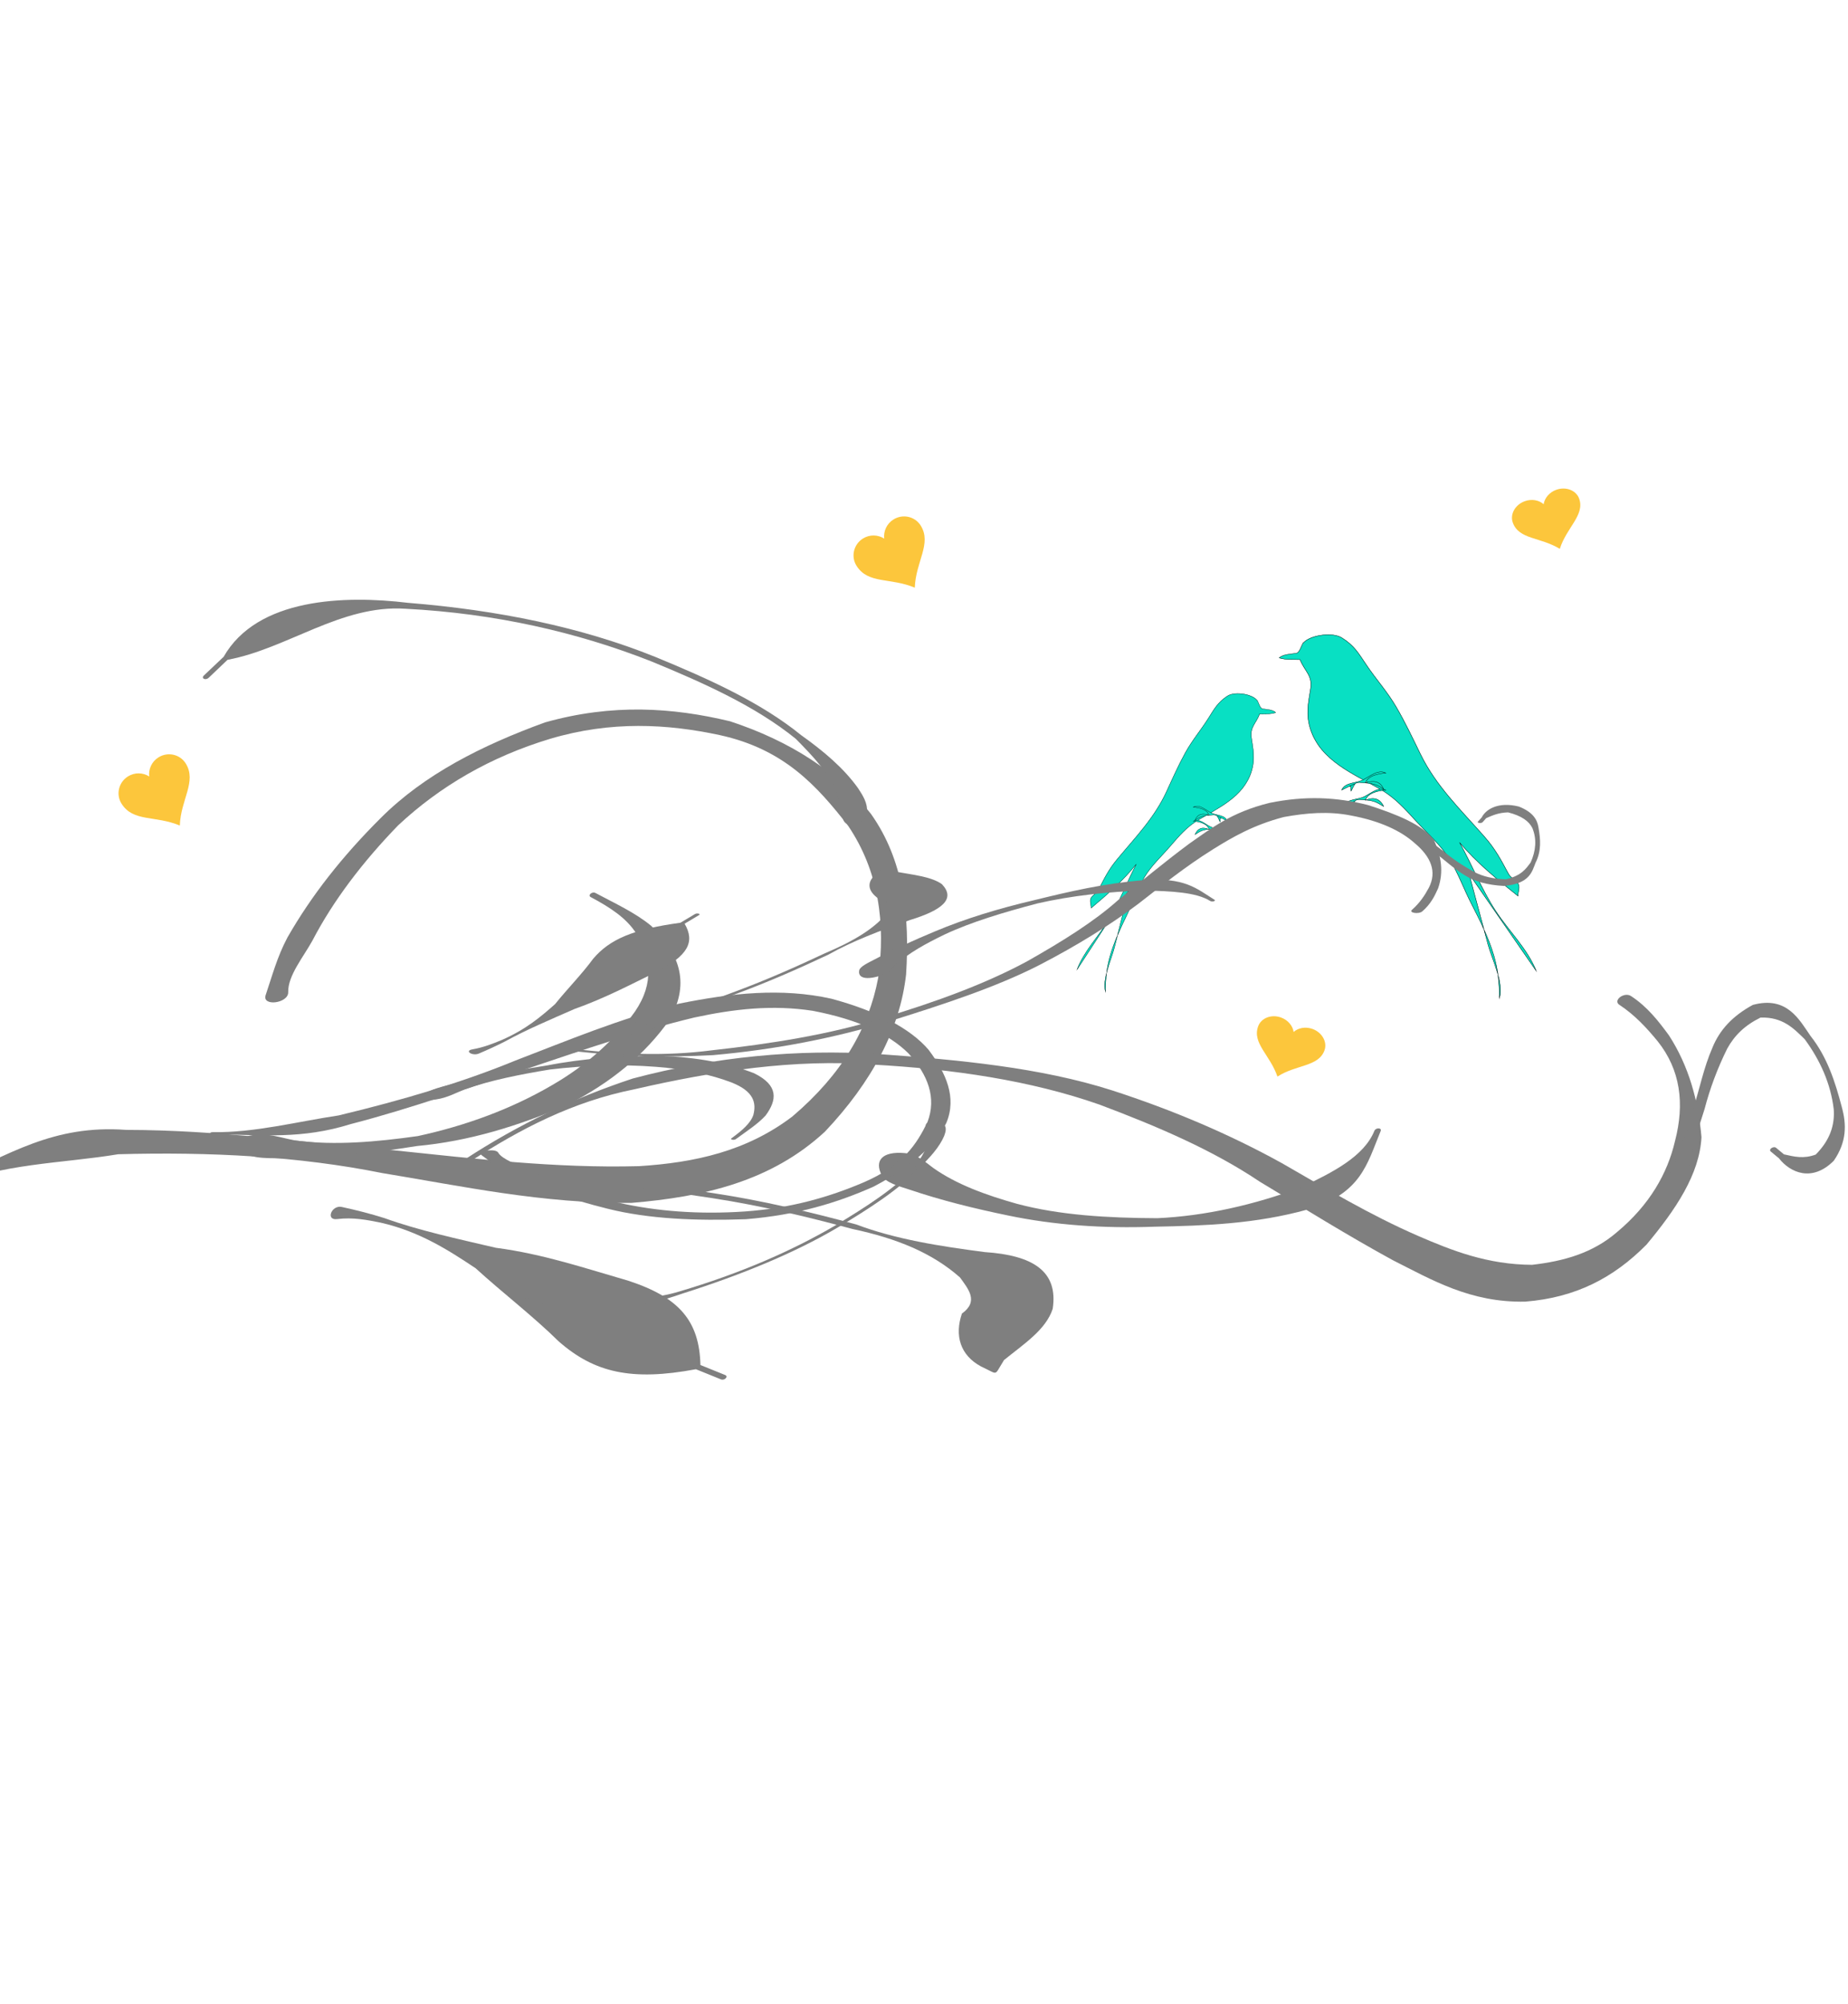 <?xml version="1.0"?><svg width="265.669" height="287.933" xmlns="http://www.w3.org/2000/svg" xmlns:xlink="http://www.w3.org/1999/xlink">
 <title>love birds on a branch goldenrod/turquoise</title>
 <g>
  <title>Layer 1</title>
  <defs>
   <filter id="svg_682">
    <feGaussianBlur id="svg_683" stdDeviation="0.028"/>
   </filter>
   <pattern patternTransform="translate(-84.138, 510.395)" id="svg_482" xlink:href="#svg_511"/>
   <pattern patternTransform="matrix(0.88, 0, 0, 0.88, -58.848, 577.678)" id="svg_676" xlink:href="#svg_511"/>
   <pattern patternTransform="matrix(0.88, 0, 0, 0.88, -58.848, 577.678)" id="svg_674" xlink:href="#svg_511"/>
   <pattern patternTransform="matrix(0.88, 0, 0, 0.88, -58.848, 577.678)" id="svg_672" xlink:href="#svg_511"/>
   <pattern patternTransform="matrix(0.88, 0, 0, 0.88, -58.848, 577.678)" id="svg_670" xlink:href="#svg_511"/>
   <pattern patternTransform="matrix(0.88, 0, 0, 0.88, -58.848, 577.678)" id="svg_668" xlink:href="#svg_511"/>
   <pattern patternTransform="translate(0.067, 0.067)" id="svg_681" xlink:href="#svg_736"/>
   <pattern patternTransform="translate(-79.949, 517.532)" id="svg_736" xlink:href="#svg_684"/>
   <pattern patternTransform="translate(-212.763, 474.817)" id="svg_507" xlink:href="#svg_712"/>
   <pattern patternTransform="matrix(0.894, 0, 0, 0.816, -53.447, 517.427)" id="svg_509" xlink:href="#svg_735"/>
   <pattern patternTransform="matrix(0.894, 0, 0, 0.816, -50.365, 517.419)" id="svg_735" xlink:href="#svg_723"/>
   <pattern patternTransform="matrix(0.692, 0, 0, 0.692, 3.54248e-07, -1.90234e-05)" id="svg_723" xlink:href="#svg_724"/>
   <pattern patternTransform="matrix(0.732, 0, 0, 0.715, -6.45752e-07, 1.75391e-05)" id="svg_726" xlink:href="#svg_727"/>
   <pattern id="svg_727" patternTransform="matrix(0.732, 0, 0, 0.715, -50.326, 517.536)" height="3.636" width="3.551" patternUnits="userSpaceOnUse">
    <path fill="#800000" d="m2.198,0.292c0.286,0.319 0.363,0.78 0.173,1.03c-0.19,0.25 -0.577,0.194 -0.863,-0.125c-0.286,-0.319 -0.363,-0.78 -0.173,-1.03c0.19,-0.25 0.577,-0.194 0.863,0.125z" id="svg_734"/>
    <path fill="#800000" id="svg_733" d="m1.26,2.078c-0.269,0.374 -0.687,0.54 -0.933,0.371c-0.246,-0.169 -0.227,-0.609 0.042,-0.982c0.269,-0.374 0.687,-0.54 0.933,-0.371c0.246,0.169 0.227,0.609 -0.042,0.982z"/>
    <path fill="#800000" d="m2.096,3.118c-0.376,0.132 -0.735,-0.037 -0.802,-0.378c-0.067,-0.341 0.184,-0.725 0.56,-0.857c0.376,-0.132 0.735,0.037 0.802,0.378c0.067,0.341 -0.184,0.725 -0.56,0.857z" id="svg_732"/>
    <path fill="#800000" d="m0.905,0.6c-0.074,0.344 -0.331,0.632 -0.574,0.644c-0.243,0.012 -0.38,-0.256 -0.305,-0.6c0.074,-0.344 0.331,-0.632 0.574,-0.644c0.243,-0.012 0.38,0.256 0.305,0.6z" id="svg_731"/>
    <path fill="#800000" id="svg_730" d="m3.13,1.487c-0.278,0.132 -0.543,-0.037 -0.592,-0.378c-0.049,-0.341 0.136,-0.725 0.414,-0.857c0.278,-0.132 0.543,0.037 0.592,0.378c0.049,0.341 -0.136,0.725 -0.414,0.857z"/>
    <path fill="#800000" id="svg_729" d="m3.519,2.719c0.036,0.351 -0.117,0.72 -0.341,0.824c-0.224,0.104 -0.435,-0.096 -0.471,-0.447c-0.036,-0.351 0.117,-0.72 0.341,-0.824c0.224,-0.104 0.435,0.096 0.471,0.447z"/>
    <path fill="#800000" id="svg_728" d="m0.481,3.627c-0.323,-0.051 -0.533,-0.301 -0.47,-0.558c0.063,-0.257 0.375,-0.424 0.698,-0.373c0.323,0.051 0.533,0.301 0.47,0.558c-0.063,0.257 -0.375,0.424 -0.698,0.373z"/>
   </pattern>
   <pattern id="svg_724" patternTransform="matrix(0.692, 0, 0, 0.692, -50.326, 517.536)" height="2.6" width="2.6" patternUnits="userSpaceOnUse">
    <rect fill="url(#svg_726)" width="2.6" height="2.6" x="0" y="0" id="svg_725"/>
   </pattern>
   <pattern id="svg_721" patternTransform="translate(-50.326, 517.536)" height="1.8" width="1.8" patternUnits="userSpaceOnUse">
    <rect fill="url(#svg_723)" width="1.8" height="1.8" x="0" y="0" id="svg_722"/>
   </pattern>
   <pattern id="svg_712" patternTransform="translate(-50.418, 517.402)" height="2.175" width="2.341" patternUnits="userSpaceOnUse">
    <path fill="#333333" id="svg_720" d="m0.647,0.543c-0.085,0.118 -0.216,0.198 -0.345,0.21c-0.129,0.012 -0.236,-0.047 -0.281,-0.153c-0.044,-0.106 -0.02,-0.245 0.065,-0.363c0.085,-0.118 0.216,-0.198 0.345,-0.21c0.129,-0.012 0.236,0.047 0.281,0.153c0.044,0.106 0.02,0.245 -0.065,0.363z"/>
    <path fill="#333333" d="m0.801,1.027c0.08,0.127 0.097,0.272 0.043,0.38c-0.054,0.108 -0.169,0.163 -0.303,0.145c-0.134,-0.019 -0.266,-0.108 -0.346,-0.235c-0.08,-0.127 -0.097,-0.272 -0.043,-0.38c0.054,-0.108 0.169,-0.163 0.303,-0.145c0.134,0.019 0.266,0.108 0.346,0.235z" id="svg_719"/>
    <path fill="#333333" id="svg_718" d="m1.504,0.314c0.105,0.151 0.142,0.333 0.098,0.476c-0.044,0.143 -0.164,0.226 -0.313,0.218c-0.149,-0.008 -0.306,-0.106 -0.411,-0.258c-0.105,-0.151 -0.142,-0.333 -0.098,-0.476c0.044,-0.143 0.164,-0.226 0.313,-0.218c0.149,0.008 0.306,0.106 0.411,0.258z"/>
    <path fill="#333333" d="m0.42,2.175c-0.138,0 -0.265,-0.053 -0.334,-0.139c-0.069,-0.086 -0.069,-0.193 -0,-0.279c0.069,-0.086 0.196,-0.14 0.334,-0.14c0.138,-0 0.265,0.053 0.334,0.139c0.069,0.086 0.069,0.193 0,0.279c-0.069,0.086 -0.196,0.14 -0.334,0.14z" id="svg_717"/>
    <path fill="#333333" d="m1.539,1.831c-0.137,0.103 -0.304,0.143 -0.439,0.107c-0.135,-0.036 -0.216,-0.144 -0.214,-0.283c0.002,-0.139 0.088,-0.287 0.225,-0.39c0.137,-0.103 0.304,-0.143 0.439,-0.107c0.135,0.036 0.216,0.144 0.214,0.283c-0.002,0.139 -0.088,0.287 -0.225,0.39z" id="svg_716"/>
    <path fill="#333333" d="m2.219,0.55c-0.082,0.116 -0.201,0.189 -0.313,0.192c-0.112,0.003 -0.199,-0.066 -0.229,-0.179c-0.03,-0.113 0.003,-0.255 0.085,-0.371c0.082,-0.116 0.201,-0.189 0.313,-0.192c0.112,-0.003 0.199,0.066 0.229,0.179c0.03,0.113 -0.003,0.255 -0.085,0.371z" id="svg_715"/>
    <path fill="#333333" id="svg_714" d="m2.302,1.878c-0.052,0.129 -0.148,0.226 -0.252,0.255c-0.104,0.029 -0.2,-0.015 -0.251,-0.115c-0.052,-0.1 -0.051,-0.241 0.001,-0.37c0.052,-0.129 0.148,-0.226 0.252,-0.255c0.104,-0.029 0.2,0.015 0.251,0.115c0.052,0.1 0.051,0.241 -0.001,0.37z"/>
    <path fill="#333333" id="svg_713" d="m2.032,0.805c0.112,0.007 0.213,0.058 0.265,0.134c0.052,0.076 0.046,0.165 -0.015,0.233c-0.061,0.069 -0.167,0.106 -0.28,0.099c-0.112,-0.007 -0.213,-0.058 -0.265,-0.134c-0.052,-0.076 -0.046,-0.165 0.015,-0.233c0.061,-0.069 0.167,-0.106 0.28,-0.099z"/>
   </pattern>
   <pattern id="svg_497" patternTransform="translate(-50.394, 512.782)" height="4" width="4" patternUnits="userSpaceOnUse">
    <g fill="#800000" id="svg_703" transform="matrix(1.72, 0.053, -0.049, 1.852, 117.386, -950.24)">
     <path fill="#800000" d="m-52.794,515.086c-0.131,0.182 -0.362,0.262 -0.517,0.177c-0.155,-0.085 -0.174,-0.301 -0.044,-0.483c0.131,-0.182 0.362,-0.261 0.517,-0.177c0.155,0.085 0.174,0.301 0.044,0.483z" id="svg_711"/>
     <path fill="#800000" id="svg_710" d="m-52.641,515.569c0.124,0.196 0.089,0.419 -0.078,0.499c-0.167,0.08 -0.403,-0.014 -0.527,-0.21c-0.124,-0.196 -0.089,-0.419 0.078,-0.499c0.167,-0.08 0.403,0.014 0.527,0.21z"/>
     <path fill="#800000" d="m-51.937,514.857c0.162,0.234 0.153,0.521 -0.02,0.641c-0.173,0.12 -0.444,0.029 -0.606,-0.205c-0.162,-0.234 -0.153,-0.521 0.02,-0.641c0.173,-0.12 0.444,-0.029 0.606,0.205z" id="svg_709"/>
     <path fill="#800000" id="svg_708" d="m-53.021,516.718c-0.212,0 -0.385,-0.125 -0.385,-0.279c-0,-0.154 0.172,-0.279 0.385,-0.279c0.213,-0 0.385,0.125 0.385,0.279c0,0.154 -0.172,0.279 -0.385,0.279z"/>
     <path fill="#800000" id="svg_707" d="m-51.902,516.373c-0.212,0.158 -0.479,0.16 -0.596,0.004c-0.118,-0.156 -0.042,-0.411 0.17,-0.569c0.212,-0.158 0.479,-0.16 0.596,-0.004c0.118,0.156 0.042,0.411 -0.17,0.569z"/>
     <path fill="#800000" id="svg_706" d="m-51.222,515.092c-0.127,0.179 -0.332,0.244 -0.458,0.145c-0.126,-0.099 -0.126,-0.324 0.001,-0.503c0.127,-0.179 0.332,-0.244 0.458,-0.145c0.126,0.099 0.126,0.324 -0.001,0.503z"/>
     <path fill="#800000" d="m-51.139,516.421c-0.081,0.199 -0.258,0.309 -0.397,0.245c-0.139,-0.064 -0.186,-0.276 -0.105,-0.476c0.081,-0.199 0.258,-0.309 0.397,-0.245c0.139,0.064 0.186,0.276 0.105,0.476z" id="svg_705"/>
     <path fill="#800000" d="m-51.409,515.348c0.174,0.011 0.308,0.124 0.3,0.253c-0.008,0.129 -0.155,0.224 -0.329,0.213c-0.174,-0.011 -0.308,-0.124 -0.3,-0.253c0.008,-0.129 0.155,-0.224 0.329,-0.213z" id="svg_704"/>
    </g>
   </pattern>
   <pattern id="svg_494" patternTransform="translate(-50.633, 507.297)" height="4.509" width="4.532" patternUnits="userSpaceOnUse">
    <g id="svg_693">
     <path fill="#800000" id="svg_702" d="m0.79,2.826c-0.436,0 -0.79,-0.235 -0.79,-0.524c-0,-0.29 0.353,-0.525 0.79,-0.525c0.436,-0 0.79,0.235 0.79,0.524c0,0.29 -0.353,0.525 -0.79,0.525z"/>
     <path fill="#800000" id="svg_701" d="m3.826,1.481c-0.454,0.316 -0.898,0.297 -0.992,-0.043c-0.093,-0.34 0.2,-0.872 0.654,-1.188c0.454,-0.316 0.898,-0.297 0.992,0.043c0.093,0.34 -0.2,0.872 -0.654,1.188z"/>
     <path fill="#800000" d="m2.314,1.647c0.327,0.029 0.579,0.331 0.564,0.674c-0.015,0.343 -0.292,0.598 -0.619,0.569c-0.327,-0.029 -0.579,-0.331 -0.564,-0.674c0.015,-0.343 0.292,-0.598 0.619,-0.569z" id="svg_700"/>
     <path fill="#800000" d="m3.742,2.779c-0.436,0 -0.79,-0.235 -0.79,-0.524c-0,-0.29 0.353,-0.525 0.79,-0.525c0.436,-0 0.79,0.235 0.79,0.524c0,0.29 -0.353,0.525 -0.79,0.525z" id="svg_699"/>
     <path fill="#800000" id="svg_698" d="m2.79,0.79c0,0.436 -0.235,0.79 -0.524,0.79c-0.29,0 -0.525,-0.353 -0.525,-0.79c-0,-0.436 0.235,-0.79 0.524,-0.79c0.29,-0 0.525,0.353 0.525,0.79z"/>
     <path fill="#800000" d="m2.814,3.718c0,0.436 -0.235,0.79 -0.524,0.79c-0.29,0 -0.525,-0.353 -0.525,-0.79c-0,-0.436 0.235,-0.79 0.524,-0.79c0.29,-0 0.525,0.353 0.525,0.79l-0,0z" id="svg_697"/>
     <path fill="#800000" d="m1.05,4.281c-0.454,0.316 -0.898,0.297 -0.992,-0.043c-0.093,-0.34 0.2,-0.872 0.654,-1.188c0.454,-0.316 0.898,-0.297 0.992,0.043c0.093,0.34 -0.2,0.872 -0.654,1.188z" id="svg_696"/>
     <path fill="#800000" id="svg_695" d="m1.497,0.72c0.316,0.454 0.297,0.898 -0.043,0.992c-0.34,0.093 -0.872,-0.2 -1.188,-0.654c-0.316,-0.454 -0.297,-0.898 0.043,-0.992c0.34,-0.093 0.872,0.2 1.188,0.654z"/>
     <path fill="#800000" d="m4.25,3.45c0.316,0.454 0.297,0.898 -0.043,0.992c-0.34,0.093 -0.872,-0.2 -1.188,-0.654c-0.316,-0.454 -0.297,-0.898 0.043,-0.992c0.34,-0.093 0.872,0.2 1.188,0.654z" id="svg_694"/>
    </g>
   </pattern>
   <pattern id="svg_684" patternTransform="translate(-82.239, 518.899)" height="5.603" width="5.6" patternUnits="userSpaceOnUse">
    <path fill="#800000" id="svg_692" d="m1.549,1.402c-0.202,0.304 -0.517,0.51 -0.826,0.54c-0.309,0.03 -0.565,-0.121 -0.671,-0.395c-0.106,-0.274 -0.047,-0.63 0.156,-0.934c0.202,-0.304 0.517,-0.51 0.826,-0.54c0.309,-0.03 0.565,0.121 0.671,0.395c0.106,0.274 0.047,0.63 -0.156,0.934z"/>
    <path fill="#800000" d="m1.989,2.646c0.192,0.326 0.231,0.699 0.103,0.978c-0.128,0.278 -0.404,0.42 -0.725,0.372c-0.32,-0.048 -0.635,-0.279 -0.827,-0.606c-0.192,-0.326 -0.231,-0.699 -0.103,-0.978c0.128,-0.279 0.404,-0.42 0.725,-0.372c0.32,0.048 0.635,0.279 0.827,0.606z" id="svg_691"/>
    <path fill="#740000" id="svg_690" d="m3.598,0.664c0.251,0.389 0.341,0.856 0.234,1.225c-0.106,0.369 -0.392,0.583 -0.749,0.562c-0.357,-0.021 -0.732,-0.274 -0.983,-0.664c-0.251,-0.389 -0.341,-0.856 -0.234,-1.225c0.106,-0.369 0.392,-0.583 0.749,-0.562c0.357,0.021 0.732,0.274 0.983,0.664z"/>
    <path fill="#7b0000" d="m1.004,5.603c-0.329,0 -0.633,-0.136 -0.798,-0.359c-0.165,-0.223 -0.165,-0.497 -0,-0.719c0.165,-0.223 0.469,-0.36 0.798,-0.36c0.329,-0 0.633,0.136 0.798,0.359c0.165,0.223 0.165,0.497 0,0.719c-0.165,0.223 -0.469,0.36 -0.798,0.36z" id="svg_689"/>
    <path fill="#800000" d="m3.682,4.717c-0.327,0.264 -0.728,0.369 -1.049,0.276c-0.322,-0.093 -0.517,-0.371 -0.511,-0.728c0.006,-0.357 0.211,-0.74 0.539,-1.003c0.327,-0.264 0.728,-0.369 1.049,-0.276c0.322,0.093 0.517,0.371 0.511,0.728c-0.006,0.357 -0.211,0.74 -0.539,1.003z" id="svg_688"/>
    <path fill="#800000" d="m5.307,1.418c-0.196,0.299 -0.482,0.487 -0.749,0.494c-0.268,0.007 -0.476,-0.169 -0.547,-0.461c-0.071,-0.292 0.006,-0.656 0.203,-0.954c0.196,-0.299 0.482,-0.487 0.749,-0.494c0.268,-0.007 0.476,0.169 0.547,0.461c0.071,0.292 -0.006,0.656 -0.203,0.954z" id="svg_687"/>
    <path fill="#800000" id="svg_686" d="m5.506,4.838c-0.125,0.332 -0.354,0.582 -0.603,0.656c-0.248,0.074 -0.478,-0.039 -0.601,-0.297c-0.124,-0.258 -0.123,-0.621 0.002,-0.952c0.125,-0.332 0.354,-0.582 0.603,-0.656c0.248,-0.074 0.478,0.039 0.601,0.297c0.124,0.258 0.123,0.621 -0.002,0.952z"/>
    <path fill="#800000" id="svg_685" d="m4.86,2.077c0.269,0.018 0.511,0.149 0.634,0.344c0.124,0.195 0.11,0.424 -0.035,0.6c-0.145,0.177 -0.4,0.274 -0.669,0.256c-0.269,-0.018 -0.511,-0.149 -0.634,-0.344c-0.124,-0.195 -0.11,-0.424 0.035,-0.6c0.145,-0.177 0.4,-0.274 0.669,-0.256z"/>
   </pattern>
   <pattern id="svg_511" patternTransform="translate(-80.017, 517.465)" height="5.737" width="5.734" patternUnits="userSpaceOnUse">
    <rect fill="url(#svg_681)" filter="url(#svg_682)" width="5.6" height="5.603" x="0.067" y="0.067" id="svg_680"/>
   </pattern>
  </defs>
  <g transform="matrix(0.581 0 0 0.546 113.568 39.564)" id="svg_981">
   <g transform="matrix(0.231 0 0 0.231 156 56)" id="svg_973">
    <path fill="#08e0c3" fill-rule="evenodd" clip-rule="evenodd" id="svg_980" d="m-128.995,195.408c4.843,13.105 13.583,18.122 11.341,32.994c-2.536,16.818 -5.323,29.71 -0.014,46.823c10.967,35.352 45.661,50.36 74.324,67.683c15.217,9.196 26.529,22.356 37.943,35.707c12.266,14.347 26.784,27.51 36.366,43.865c9.423,16.083 15.43,34.245 23.547,51.009c9.342,19.294 18.258,38.266 24.049,58.97c4.453,15.92 6.174,32.289 5.983,48.778c4.883,-18.1 -7.985,-44.514 -12.331,-61.765c-6.709,-26.638 -13.419,-53.274 -20.129,-79.912c23.987,36.875 47.974,73.75 71.961,110.625c-9.787,-25.704 -29.193,-45.251 -43.412,-68.315c-15.164,-24.598 -25.233,-52.44 -38.719,-78.021c18.38,23.104 40.146,41.964 62.574,60.94c-0.14,-4.667 2.293,-9.447 0.392,-13.586c-2.033,-4.425 -8.133,-6.833 -10.558,-11.645c-8.194,-16.255 -14.127,-28.365 -26.132,-42.83c-25.379,-30.58 -51.587,-57.379 -68.313,-93.901c-8.297,-18.118 -16.385,-36.326 -26.011,-53.783c-9.495,-17.218 -21.33,-31.071 -31.683,-47.426c-8.495,-13.42 -13.049,-22.217 -26.399,-31.052c-9.333,-6.177 -31.261,-3.595 -39.306,3.882c-3.709,3.447 -4.4,10.41 -7.822,13.198c-4.955,4.037 -15.178,0.837 -19.945,5.821c6.942,2.363 15.027,1.653 22.294,1.941"/>
    <path fill="#08e0c3" stroke="#000000" stroke-width="0.381" stroke-linecap="square" stroke-miterlimit="10" id="svg_979" d="m-128.995,195.408c4.843,13.105 13.583,18.122 11.341,32.994c-2.536,16.818 -5.323,29.71 -0.014,46.823c10.967,35.352 45.661,50.36 74.324,67.683c15.217,9.196 26.529,22.356 37.943,35.707c12.266,14.347 26.784,27.51 36.366,43.865c9.423,16.083 15.43,34.245 23.547,51.009c9.342,19.294 18.258,38.266 24.049,58.97c4.453,15.92 6.174,32.289 5.983,48.778c4.883,-18.1 -7.985,-44.514 -12.331,-61.765c-6.709,-26.638 -13.419,-53.274 -20.129,-79.912c23.987,36.875 47.974,73.75 71.961,110.625c-9.787,-25.704 -29.193,-45.251 -43.412,-68.315c-15.164,-24.598 -25.233,-52.44 -38.719,-78.021c18.38,23.104 40.146,41.964 62.574,60.94c-0.14,-4.667 2.293,-9.447 0.392,-13.586c-2.033,-4.425 -8.133,-6.833 -10.558,-11.645c-8.194,-16.255 -14.127,-28.365 -26.132,-42.83c-25.379,-30.58 -51.587,-57.379 -68.313,-93.901c-8.297,-18.118 -16.385,-36.326 -26.011,-53.783c-9.495,-17.218 -21.33,-31.071 -31.683,-47.426c-8.495,-13.42 -13.049,-22.217 -26.399,-31.052c-9.7,-6.419 -30.804,-3.251 -39.306,3.882c-0.814,0.683 -1.638,1.536 -2.346,2.329"/>
    <path fill="#08e0c3" stroke="#000000" stroke-width="0.381" stroke-linecap="square" stroke-miterlimit="10" id="svg_978" d="m-125.866,176.777c-1.877,3.11 -3.65,10.941 -7.286,11.457c-5.857,0.832 -14.238,1.159 -18.135,5.233c6.941,2.362 15.026,1.653 22.293,1.94"/>
    <path fill="#08e0c3" fill-rule="evenodd" clip-rule="evenodd" id="svg_977" d="m-84.412,363.48c4.465,-2.399 8.924,-4.844 13.689,-6.598c-1.389,0.362 -4.082,1.969 -5.085,2.329c-0.406,-0.156 0.789,-0.8 0.392,-0.777c0.4,1.62 0.885,3.714 1.174,6.211c4.852,-10.432 4.031,-10.429 15.252,-9.315c9.143,0.907 11.701,2.294 19.557,7.375c-3.951,-9.078 -10.878,-10.973 -19.557,-6.988c2.663,-8.726 13.926,-10.875 21.901,-11.644c-9.523,-4.508 -17.551,5.938 -26.007,8.733c-7.808,2.582 -17.133,2.471 -21.316,10.674"/>
    <path fill="#08e0c3" stroke="#000000" stroke-width="0.381" stroke-linecap="square" stroke-miterlimit="10" id="svg_976" d="m-84.412,363.48c4.465,-2.399 8.924,-4.844 13.689,-6.598c-1.389,0.362 -4.082,1.969 -5.085,2.329c-0.406,-0.156 0.789,-0.8 0.392,-0.777c0.4,1.62 0.885,3.714 1.174,6.211c4.852,-10.432 4.031,-10.429 15.252,-9.315c9.143,0.907 11.701,2.294 19.557,7.375c-3.951,-9.078 -10.878,-10.973 -19.557,-6.988c2.663,-8.726 13.926,-10.875 21.901,-11.644c-9.523,-4.508 -17.551,5.938 -26.007,8.733c-7.808,2.582 -17.133,2.471 -21.316,10.674"/>
    <path fill="#08e0c3" fill-rule="evenodd" clip-rule="evenodd" id="svg_975" d="m-84.412,344.073c4.512,-2.427 9.084,-4.74 13.689,-6.986c-1.35,0.331 -3.641,2.078 -5.085,2.717c2.636,0.793 0.527,0.662 1.565,5.433c4.944,-10.627 3.97,-10.439 15.252,-9.315c8.735,0.87 12.123,1.646 19.557,6.986c-3.934,-9.475 -11.086,-9.887 -19.557,-6.986c3.064,-8.547 13.821,-10.479 21.901,-11.257c-8.757,-4.901 -18.301,5.138 -26.007,8.54c-7.404,3.269 -17.53,2.234 -21.315,10.868"/>
    <path fill="#08e0c3" stroke="#000000" stroke-width="0.381" stroke-linecap="square" stroke-miterlimit="10" id="svg_974" d="m-84.412,344.073c4.512,-2.427 9.084,-4.74 13.689,-6.986c-1.35,0.331 -3.641,2.078 -5.085,2.717c2.636,0.793 0.527,0.662 1.565,5.433c4.944,-10.627 3.97,-10.439 15.252,-9.315c8.735,0.87 12.123,1.646 19.557,6.986c-3.934,-9.475 -11.086,-9.887 -19.557,-6.986c3.064,-8.547 13.821,-10.479 21.901,-11.257c-8.757,-4.901 -18.301,5.138 -26.007,8.54c-7.404,3.269 -17.53,2.234 -21.315,10.868"/>
   </g>
  </g>
  <g transform="matrix(0.532 0 0 0.545 69.86 12.28)" id="svg_990">
   <g transform="matrix(-0.195 0 0 0.19 167.008 63.86)" id="svg_982">
    <path fill="#08e0c3" fill-rule="evenodd" clip-rule="evenodd" id="svg_989" d="m-215.664,536.185c4.843,13.105 13.583,18.122 11.341,32.994c-2.536,16.818 -5.323,29.71 -0.014,46.823c10.967,35.352 45.661,50.36 74.324,67.683c15.217,9.196 26.529,22.356 37.943,35.707c12.266,14.347 26.784,27.51 36.366,43.865c9.423,16.083 15.43,34.245 23.547,51.009c9.342,19.294 18.258,38.266 24.049,58.97c4.453,15.92 6.174,32.289 5.983,48.778c4.883,-18.1 -7.985,-44.514 -12.331,-61.765c-6.709,-26.638 -13.419,-53.274 -20.129,-79.912c23.987,36.875 47.974,73.75 71.961,110.625c-9.787,-25.704 -29.193,-45.251 -43.412,-68.315c-15.164,-24.598 -25.233,-52.44 -38.719,-78.021c18.38,23.104 40.146,41.964 62.574,60.94c-0.14,-4.667 2.293,-9.447 0.392,-13.586c-2.033,-4.425 -8.133,-6.833 -10.558,-11.645c-8.194,-16.255 -14.127,-28.365 -26.132,-42.83c-25.379,-30.58 -51.587,-57.379 -68.313,-93.901c-8.297,-18.118 -16.385,-36.326 -26.011,-53.783c-9.495,-17.218 -21.33,-31.071 -31.683,-47.426c-8.495,-13.42 -13.049,-22.217 -26.399,-31.052c-9.333,-6.177 -31.261,-3.595 -39.306,3.882c-3.709,3.447 -4.4,10.41 -7.822,13.198c-4.955,4.037 -15.178,0.837 -19.945,5.821c6.942,2.363 15.027,1.653 22.294,1.941"/>
    <path fill="#08e0c3" stroke="#000000" stroke-width="0.381" stroke-linecap="square" stroke-miterlimit="10" id="svg_988" d="m-215.664,536.185c4.843,13.105 13.583,18.122 11.341,32.994c-2.536,16.818 -5.323,29.71 -0.014,46.823c10.967,35.352 45.661,50.36 74.324,67.683c15.217,9.196 26.529,22.356 37.943,35.707c12.266,14.347 26.784,27.51 36.366,43.865c9.423,16.083 15.43,34.245 23.547,51.009c9.342,19.294 18.258,38.266 24.049,58.97c4.453,15.92 6.174,32.289 5.983,48.778c4.883,-18.1 -7.985,-44.514 -12.331,-61.765c-6.709,-26.638 -13.419,-53.274 -20.129,-79.912c23.987,36.875 47.974,73.75 71.961,110.625c-9.787,-25.704 -29.193,-45.251 -43.412,-68.315c-15.164,-24.598 -25.233,-52.44 -38.719,-78.021c18.38,23.104 40.146,41.964 62.574,60.94c-0.14,-4.667 2.293,-9.447 0.392,-13.586c-2.033,-4.425 -8.133,-6.833 -10.558,-11.645c-8.194,-16.255 -14.127,-28.365 -26.132,-42.83c-25.379,-30.58 -51.587,-57.379 -68.313,-93.901c-8.297,-18.118 -16.385,-36.326 -26.011,-53.783c-9.495,-17.218 -21.33,-31.071 -31.683,-47.426c-8.495,-13.42 -13.049,-22.217 -26.399,-31.052c-9.7,-6.419 -30.804,-3.251 -39.306,3.882c-0.814,0.683 -1.638,1.536 -2.346,2.329"/>
    <path fill="#08e0c3" stroke="#000000" stroke-width="0.381" stroke-linecap="square" stroke-miterlimit="10" id="svg_987" d="m-212.536,517.554c-1.877,3.11 -3.65,10.941 -7.286,11.457c-5.857,0.832 -14.238,1.159 -18.135,5.233c6.941,2.362 15.026,1.653 22.293,1.94"/>
    <path fill="#08e0c3" fill-rule="evenodd" clip-rule="evenodd" id="svg_986" d="m-171.081,704.257c4.465,-2.399 8.924,-4.844 13.689,-6.598c-1.389,0.362 -4.082,1.969 -5.085,2.329c-0.406,-0.156 0.789,-0.8 0.392,-0.777c0.4,1.62 0.885,3.714 1.174,6.211c4.852,-10.432 4.031,-10.429 15.252,-9.315c9.143,0.907 11.701,2.294 19.557,7.375c-3.951,-9.078 -10.878,-10.973 -19.557,-6.988c2.663,-8.726 13.926,-10.875 21.901,-11.644c-9.523,-4.508 -17.551,5.938 -26.007,8.733c-7.808,2.582 -17.133,2.471 -21.316,10.674"/>
    <path fill="#08e0c3" stroke="#000000" stroke-width="0.381" stroke-linecap="square" stroke-miterlimit="10" id="svg_985" d="m-171.081,704.257c4.465,-2.399 8.924,-4.844 13.689,-6.598c-1.389,0.362 -4.082,1.969 -5.085,2.329c-0.406,-0.156 0.789,-0.8 0.392,-0.777c0.4,1.62 0.885,3.714 1.174,6.211c4.852,-10.432 4.031,-10.429 15.252,-9.315c9.143,0.907 11.701,2.294 19.557,7.375c-3.951,-9.078 -10.878,-10.973 -19.557,-6.988c2.663,-8.726 13.926,-10.875 21.901,-11.644c-9.523,-4.508 -17.551,5.938 -26.007,8.733c-7.808,2.582 -17.133,2.471 -21.316,10.674"/>
    <path fill="#08e0c3" fill-rule="evenodd" clip-rule="evenodd" id="svg_984" d="m-171.081,684.85c4.512,-2.427 9.084,-4.74 13.689,-6.986c-1.35,0.331 -3.641,2.078 -5.085,2.717c2.636,0.793 0.527,0.662 1.565,5.433c4.944,-10.627 3.97,-10.439 15.252,-9.315c8.735,0.87 12.123,1.646 19.557,6.986c-3.934,-9.475 -11.086,-9.887 -19.557,-6.986c3.064,-8.547 13.821,-10.479 21.901,-11.257c-8.757,-4.901 -18.301,5.138 -26.007,8.54c-7.404,3.269 -17.53,2.234 -21.315,10.868"/>
    <path fill="#08e0c3" stroke="#000000" stroke-width="0.381" stroke-linecap="square" stroke-miterlimit="10" id="svg_983" d="m-171.081,684.85c4.512,-2.427 9.084,-4.74 13.689,-6.986c-1.35,0.331 -3.641,2.078 -5.085,2.717c2.636,0.793 0.527,0.662 1.565,5.433c4.944,-10.627 3.97,-10.439 15.252,-9.315c8.735,0.87 12.123,1.646 19.557,6.986c-3.934,-9.475 -11.086,-9.887 -19.557,-6.986c3.064,-8.547 13.821,-10.479 21.901,-11.257c-8.757,-4.901 -18.301,5.138 -26.007,8.54c-7.404,3.269 -17.53,2.234 -21.315,10.868"/>
   </g>
  </g>
  <g id="svg_991" transform="rotate(70.62 117.582 141.187) matrix(1.025 0 0 1.95 -62.452 -623.823)">
   <g id="svg_994" transform="matrix(0.442, 0, 0, 0.35, 2.01, 0.428)">
    <g id="svg_995">
     <path id="svg_996" fill="#7f7f7f" fill-rule="nonzero" stroke-width="1px" d="m338.457,1230.28c-5.078,-2.64 -10.208,-4.94 -14.914,-8.33c-10.056,-7.71 -18.565,-16.62 -25.949,-26.9c-8.473,-11.73 -11.07,-25.17 -11.315,-39.31c1.428,-14.81 9.027,-26.44 19.118,-36.83c12.298,-10.63 26.767,-18.04 42.583,-21.56c17.51,-3.32 34.811,-0.54 51.715,4.23c15.62,5 28.552,14.25 38.521,27.12c9.231,14.17 6.759,28.65 0.916,43.48c-9.062,17.61 -22.656,32.24 -35.163,47.4c-13.734,15.32 -24.492,32.69 -33.416,51.13c-3.055,11.61 -9.777,24.22 -8.123,36.04c0.14,1 -1.277,1.2 -1.415,0.2l0,0c-2.021,-14.67 -6.13,-25.5 3.087,-39.52c9.787,-18.42 22.734,-34.79 34.458,-52c10.872,-15.28 22.19,-30.48 30.41,-47.4c4.8,-11.3 6.876,-22.39 1.282,-33.91c-7.425,-12.87 -18.485,-21.39 -32.374,-26.72c-15.756,-5.43 -32.137,-7.56 -48.703,-4.69c-15.166,3.39 -29.669,7.34 -40.667,19.15c-8.896,9.64 -15.78,20.58 -16.776,34c-0.888,13.14 2.607,25.21 9.891,36.24c7.158,9.53 15.682,18.16 25.426,25.06c4.025,2.99 7.936,7.37 12.914,8.44c3.403,0.73 1.582,6.29 -1.506,4.68z"/>
     <path id="svg_997" fill="#7f7f7f" fill-rule="nonzero" stroke-width="1px" d="m482.512,959.052c4.972,-2.52 10.336,-3.692 15.759,-4.791c11.285,-1.808 22.673,-1.259 33.886,0.648c10.962,3.009 18.968,10.196 26.357,18.422c6.508,8.882 8.394,17.81 4.31,28.069c-5.43,11.01 -16.413,17.08 -26.373,23.45c-12.291,7.34 -24.939,14.05 -37.483,20.94c-14.444,7.15 -27.382,16.52 -39.961,26.48c-14.42,11.95 -26.036,26.56 -35.907,42.37c-9.792,14.86 -14.708,31.66 -17.64,49.02c-2.784,13.04 -0.154,25.41 4.351,37.66c0.349,0.95 -0.994,1.44 -1.341,0.49l0,0c-4.564,-12.45 -6.792,-25.32 -6.39,-38.64c2.166,-18.13 8.557,-34.79 18.356,-50.24c10.388,-15.88 21.284,-31.56 35.655,-44.17c12.318,-10.73 25.599,-20.36 39.679,-28.67c12.227,-7 24.642,-13.79 36.117,-21.99c7.979,-5.72 15.871,-11.78 20.626,-20.597c2.263,-6.585 2.892,-12.873 -0.837,-19.171c-4.714,-8.417 -12.32,-14.17 -21.165,-17.901c-10.143,-4.541 -20.689,-6.051 -31.651,-3.519c-5.107,1.238 -10.233,2.687 -14.943,5.065c-2.049,1.033 -3.452,-1.888 -1.405,-2.925z"/>
     <path id="svg_998" fill="#7f7f7f" fill-rule="nonzero" stroke-width="1px" d="m453.03,1114.34c1.661,-2.42 4.791,-3.42 7.428,-4.62c7.371,-3.46 13.661,-8.56 19.538,-14.11c8.011,-7.79 13.854,-17.13 19.103,-26.9c4.392,-9.65 6.236,-20.26 5.915,-30.82c-1.164,-7.23 -2.571,-14.54 -9.195,-18.43c-0.871,-0.51 -0.143,-1.75 0.726,-1.23l0,0c8.566,5.08 16.641,8.23 15.792,19.96c-1.163,11.4 -5.921,21.48 -10.978,31.66c-4.832,10.3 -11.079,19.87 -18.763,28.3c-5.686,6.28 -11.645,12.3 -18.117,17.78c-2.087,1.8 -4.522,4.25 -7.206,4.52c-5.233,0.52 -7.22,-1.78 -4.243,-6.11z"/>
     <path id="svg_999" fill="#7f7f7f" fill-rule="nonzero" stroke-width="1px" d="m378.97,1242.72c0.88,-3.32 4.056,-5.7 6.278,-8.37c5.549,-7.37 8.773,-15.71 11.424,-24.46c1.92,-10.18 1.761,-20.4 -1.136,-30.33c-2.362,-8.29 -7.019,-15.61 -13.25,-21.5c-6.661,-6.01 -14.574,-6.78 -23.127,-5.74c-5.893,0.9 -10.802,3.49 -15.803,6.53c-0.863,0.53 -1.606,-0.69 -0.743,-1.22l0,0c5.139,-3.12 10.133,-6.57 15.752,-8.8c10.443,-3.4 20.645,-4.15 29.913,2.84c7.757,7.24 12.758,15.94 14.815,26.46c1.152,11.1 0.475,22.04 -3.526,32.6c-2.509,9.07 -5.454,18.25 -9.967,26.53c-1.763,3.27 -3.402,7.33 -6.915,8.65c-3.242,1.23 -4.603,0.16 -3.715,-3.19z"/>
     <path id="svg_1000" fill="#7f7f7f" fill-rule="nonzero" stroke-width="1px" d="m424.892,1182.56c2.466,-2 3.961,-4.8 5.596,-7.47c4.23,-7.08 9.269,-13.62 14.458,-20.02c7.448,-9.28 15.743,-17.81 24.29,-26.07c8.597,-6.8 15.251,-14.99 21.831,-23.63c6.024,-9.34 13.468,-13.33 24.147,-9.55c5.552,2.83 7.423,8.1 10.2,13.25c0.746,0.6 1.493,1.2 2.239,1.8c0.787,0.63 0.847,0.88 0.001,1.43l0,0c-0.923,0.6 -1.846,1.2 -2.77,1.8c-5.538,3.34 -12.032,3.11 -17.811,0.09c-1.885,-4.28 -6.688,-2.97 -10.996,-2.15c-10.333,3.82 -18.371,9.86 -25.848,17.99c-8.506,8.22 -16.762,16.7 -24.173,25.94c-5.15,6.35 -10.153,12.84 -14.351,19.87c-1.61,2.63 -3.523,5.18 -4.308,8.19c-0.518,1.99 -4.098,-0.17 -2.505,-1.47z"/>
     <path id="svg_1001" fill="#7f7f7f" fill-rule="nonzero" stroke-width="1px" d="m346.432,1103.24c-2.376,-0.2 -4.771,-0.49 -7.17,-0.66c-7.42,0.07 -14.649,2.27 -21.674,4.47c-13.997,5.71 -26.403,14.38 -38.455,23.35c-16.384,12.58 -30.689,27.55 -41.557,45.12c-8.048,12.47 -0.472,26.27 -3.453,38.91c1.128,1.66 2.255,3.33 3.383,4.99c0.566,0.84 -0.621,1.64 -1.184,0.8l0,0c-1.17,-1.74 -2.339,-3.48 -3.509,-5.22c-14.068,-10.78 -5.741,-28.29 3.279,-40.43c11.585,-17.29 25.513,-32.74 42.188,-45.32c12.156,-9.04 24.672,-17.78 38.791,-23.53c7.04,-3.29 14.228,-6.14 21.891,-7.61c2.66,-0.43 5.488,-0.89 8.078,-0.08c3.538,1.11 3.085,5.53 -0.608,5.21z"/>
     <path id="svg_1002" fill="#7f7f7f" fill-rule="nonzero" stroke-width="1px" d="m409.873,1229.96c2.474,-2.67 5.073,-5.26 7.811,-7.68c7.481,-6.09 13.931,-13.14 20.618,-20.07c6.849,-8.99 15.607,-16.38 23.862,-24.07c10.331,-8.93 19.511,-11.26 32.762,-8.4c1.869,-1.41 3.738,-2.81 5.607,-4.22c0.808,-0.6 1.666,0.54 0.858,1.14l0,0c-1.892,1.43 -3.784,2.85 -5.676,4.27c-3.177,13.65 -9.668,20.42 -22.771,25.32c-10.402,3.38 -20.354,7.73 -30.639,11.4c-8.549,4.26 -16.943,8.65 -23.615,15.65c-2.312,2.58 -4.58,5.11 -5.693,8.46c-0.804,2.41 -4.854,0.07 -3.124,-1.8z"/>
     <path id="svg_1003" fill="#7f7f7f" fill-rule="nonzero" stroke-width="1px" d="m545.375,967.089c-2.167,-1.163 -4.284,-2.495 -6.466,-3.672c-4.994,-3.491 -10.471,-6.22 -15.982,-8.784c-5.455,-2.764 -11.195,-4.938 -16.406,-8.161c-4.402,-2.582 -7.33,-6.067 -8.531,-11.002c0.812,-7.465 9.399,-8.207 15.376,-9.303c8.075,-1.845 16.321,-1.689 24.527,-1.244c5.72,0.258 10.956,1.422 15.248,5.34c4.261,5.856 -1.067,9.516 -6.493,10.728c-0.962,0.384 -1.925,0.767 -2.888,1.15c-0.939,0.373 -1.466,-0.958 -0.526,-1.328l0,0c0.915,-0.361 1.83,-0.723 2.745,-1.084c1.853,-1.944 3.473,-3.597 3.418,-6.298c-2.831,-3.892 -6.853,-5.877 -11.681,-6.754c-7.981,-1.187 -16.096,-0.724 -24,0.875c-4.449,1.459 -8.994,2.811 -11.127,7.266c0.682,3.724 2.625,6.436 5.789,8.79c4.954,3.374 10.199,6.261 15.671,8.711c5.437,2.746 10.912,5.477 16.636,7.579c2.446,1.152 5.123,1.976 7.213,3.733c2.316,1.948 0.143,4.891 -2.523,3.458z"/>
    </g>
   </g>
  </g>
  <g id="svg_1004" transform="rotate(-92.331 126.556 152.456) matrix(0.464 0 0 -1.438 169.526 904.004)">
   <g id="svg_1007" transform="matrix(0.442, 0, 0, 0.35, 2.01, 0.428)">
    <g id="svg_1008">
     <path id="svg_1009" fill="#7f7f7f" fill-rule="nonzero" stroke-width="1px" d="m-268.901,1606.83c-5.078,-2.64 -10.208,-4.95 -14.914,-8.33c-10.056,-7.71 -18.565,-16.62 -25.949,-26.9c-8.472,-11.73 -11.07,-25.17 -11.315,-39.32c1.428,-14.8 9.027,-26.43 19.118,-36.82c12.298,-10.63 26.767,-18.04 42.583,-21.56c17.51,-3.32 34.811,-0.54 51.715,4.22c15.62,5.01 28.552,14.25 38.521,27.13c9.231,14.17 6.759,28.65 0.916,43.47c-9.062,17.61 -22.656,32.25 -35.163,47.41c-13.734,15.32 -24.492,32.69 -33.416,51.13c-3.055,11.6 -9.777,24.22 -8.123,36.04c0.14,1 -1.277,1.2 -1.415,0.2l0,0c-2.021,-14.68 -6.13,-25.5 3.087,-39.52c9.787,-18.43 22.734,-34.79 34.458,-52c10.872,-15.28 22.19,-30.49 30.41,-47.4c4.8,-11.3 6.876,-22.39 1.282,-33.92c-7.425,-12.87 -18.485,-21.39 -32.374,-26.71c-15.756,-5.43 -32.137,-7.57 -48.703,-4.69c-15.166,3.38 -29.669,7.34 -40.667,19.15c-8.896,9.63 -15.78,20.58 -16.776,34c-0.888,13.13 2.607,25.21 9.892,36.23c7.157,9.54 15.681,18.17 25.425,25.07c4.025,2.99 7.936,7.36 12.914,8.43c3.403,0.74 1.582,6.3 -1.506,4.69z"/>
     <path id="svg_1010" fill="#7f7f7f" fill-rule="nonzero" stroke-width="1px" d="m-124.846,1335.6c4.972,-2.52 10.336,-3.69 15.759,-4.79c11.285,-1.81 22.673,-1.26 33.886,0.65c10.962,3 18.969,10.19 26.357,18.42c6.508,8.88 8.394,17.81 4.31,28.06c-5.43,11.01 -16.413,17.09 -26.374,23.45c-12.29,7.35 -24.939,14.05 -37.482,20.95c-14.444,7.15 -27.382,16.51 -39.961,26.48c-14.42,11.94 -26.036,26.56 -35.907,42.37c-9.792,14.86 -14.708,31.66 -17.64,49.02c-2.785,13.04 -0.154,25.41 4.351,37.66c0.348,0.94 -0.994,1.44 -1.341,0.49l0,0c-4.564,-12.45 -6.792,-25.32 -6.39,-38.64c2.166,-18.13 8.557,-34.79 18.356,-50.24c10.388,-15.88 21.284,-31.57 35.655,-44.17c12.318,-10.73 25.599,-20.37 39.679,-28.67c12.228,-7 24.642,-13.79 36.117,-21.99c7.98,-5.73 15.871,-11.78 20.627,-20.6c2.262,-6.59 2.892,-12.87 -0.837,-19.17c-4.714,-8.42 -12.32,-14.17 -21.165,-17.9c-10.143,-4.54 -20.689,-6.05 -31.651,-3.52c-5.107,1.24 -10.233,2.69 -14.943,5.06c-2.049,1.04 -3.452,-1.88 -1.405,-2.92z"/>
     <path id="svg_1011" fill="#7f7f7f" fill-rule="nonzero" stroke-width="1px" d="m-154.328,1490.88c1.661,-2.41 4.791,-3.42 7.428,-4.61c7.371,-3.46 13.661,-8.57 19.538,-14.11c8.011,-7.8 13.854,-17.14 19.103,-26.9c4.392,-9.65 6.236,-20.26 5.915,-30.82c-1.164,-7.24 -2.571,-14.55 -9.195,-18.44c-0.871,-0.51 -0.143,-1.74 0.726,-1.23l0,0c8.566,5.08 16.641,8.23 15.792,19.97c-1.163,11.4 -5.921,21.48 -10.978,31.65c-4.832,10.31 -11.079,19.88 -18.763,28.31c-5.686,6.28 -11.645,12.29 -18.117,17.78c-2.087,1.8 -4.522,4.25 -7.206,4.51c-5.233,0.52 -7.22,-1.77 -4.243,-6.11z"/>
     <path id="svg_1012" fill="#7f7f7f" fill-rule="nonzero" stroke-width="1px" d="m-228.388,1619.27c0.88,-3.33 4.056,-5.71 6.278,-8.37c5.549,-7.37 8.773,-15.72 11.424,-24.47c1.92,-10.17 1.761,-20.39 -1.136,-30.32c-2.362,-8.29 -7.019,-15.61 -13.25,-21.51c-6.661,-6.01 -14.574,-6.77 -23.127,-5.73c-5.893,0.9 -10.802,3.48 -15.803,6.53c-0.863,0.53 -1.606,-0.7 -0.743,-1.22l0,0c5.139,-3.12 10.133,-6.57 15.752,-8.8c10.443,-3.4 20.645,-4.15 29.913,2.84c7.757,7.24 12.758,15.94 14.815,26.45c1.152,11.11 0.475,22.05 -3.526,32.6c-2.509,9.08 -5.454,18.26 -9.967,26.54c-1.763,3.27 -3.402,7.32 -6.915,8.65c-3.242,1.22 -4.603,0.15 -3.715,-3.19z"/>
     <path id="svg_1013" fill="#7f7f7f" fill-rule="nonzero" stroke-width="1px" d="m-182.466,1559.11c2.466,-2 3.961,-4.8 5.596,-7.47c4.23,-7.09 9.269,-13.62 14.458,-20.02c7.448,-9.29 15.743,-17.81 24.29,-26.07c8.597,-6.81 15.251,-15 21.831,-23.63c6.024,-9.34 13.468,-13.34 24.147,-9.55c5.552,2.82 7.422,8.1 10.2,13.25c0.746,0.6 1.493,1.2 2.239,1.8c0.787,0.63 0.847,0.88 0.001,1.43l0,0c-0.923,0.6 -1.846,1.2 -2.769,1.8c-5.538,3.34 -12.032,3.1 -17.811,0.09c-1.885,-4.29 -6.688,-2.98 -10.996,-2.15c-10.333,3.81 -18.371,9.85 -25.848,17.98c-8.506,8.23 -16.762,16.71 -24.173,25.95c-5.15,6.35 -10.153,12.83 -14.351,19.87c-1.61,2.62 -3.523,5.17 -4.308,8.19c-0.518,1.98 -4.098,-0.18 -2.505,-1.47z"/>
     <path id="svg_1014" fill="#7f7f7f" fill-rule="nonzero" stroke-width="1px" d="m-260.926,1479.79c-2.376,-0.21 -4.771,-0.5 -7.17,-0.67c-7.42,0.08 -14.649,2.28 -21.674,4.48c-13.997,5.7 -26.403,14.38 -38.455,23.35c-16.384,12.58 -30.689,27.55 -41.557,45.12c-8.048,12.46 -0.472,26.27 -3.453,38.9c1.128,1.67 2.255,3.33 3.383,5c0.566,0.83 -0.621,1.64 -1.184,0.8l0,0c-1.17,-1.74 -2.339,-3.48 -3.509,-5.22c-14.068,-10.78 -5.741,-28.29 3.279,-40.44c11.585,-17.28 25.513,-32.74 42.188,-45.31c12.156,-9.05 24.672,-17.79 38.791,-23.53c7.04,-3.29 14.228,-6.14 21.891,-7.61c2.66,-0.43 5.488,-0.89 8.078,-0.08c3.538,1.11 3.085,5.53 -0.608,5.21z"/>
     <path id="svg_1015" fill="#7f7f7f" fill-rule="nonzero" stroke-width="1px" d="m-197.485,1606.51c2.474,-2.67 5.073,-5.26 7.811,-7.68c7.481,-6.09 13.931,-13.14 20.618,-20.08c6.849,-8.98 15.607,-16.38 23.862,-24.06c10.331,-8.93 19.511,-11.26 32.762,-8.41c1.869,-1.4 3.738,-2.81 5.607,-4.21c0.808,-0.61 1.666,0.53 0.858,1.14l0,0c-1.892,1.42 -3.784,2.84 -5.676,4.26c-3.177,13.65 -9.668,20.42 -22.771,25.33c-10.402,3.38 -20.354,7.73 -30.639,11.39c-8.549,4.27 -16.943,8.66 -23.615,15.65c-2.312,2.59 -4.58,5.12 -5.693,8.46c-0.804,2.42 -4.854,0.08 -3.124,-1.79z"/>
     <path id="svg_1016" fill="#7f7f7f" fill-rule="nonzero" stroke-width="1px" d="m-61.983,1343.64c-2.167,-1.17 -4.283,-2.5 -6.466,-3.68c-4.994,-3.49 -10.471,-6.22 -15.982,-8.78c-5.455,-2.76 -11.195,-4.94 -16.406,-8.16c-4.402,-2.58 -7.33,-6.07 -8.531,-11c0.812,-7.47 9.399,-8.21 15.376,-9.31c8.075,-1.84 16.321,-1.69 24.526,-1.24c5.72,0.26 10.957,1.42 15.248,5.34c4.261,5.86 -1.067,9.52 -6.493,10.73c-0.963,0.38 -1.926,0.76 -2.889,1.15c-0.939,0.37 -1.466,-0.96 -0.526,-1.33l0,0c0.915,-0.36 1.83,-0.72 2.745,-1.08c1.853,-1.95 3.473,-3.6 3.418,-6.3c-2.831,-3.89 -6.853,-5.88 -11.681,-6.76c-7.981,-1.18 -16.096,-0.72 -24,0.88c-4.45,1.46 -8.994,2.81 -11.127,7.26c0.682,3.73 2.625,6.44 5.789,8.79c4.954,3.38 10.199,6.27 15.671,8.72c5.437,2.74 10.912,5.47 16.636,7.57c2.446,1.16 5.123,1.98 7.212,3.74c2.317,1.95 0.144,4.89 -2.523,3.46z"/>
    </g>
   </g>
  </g>
  <g id="svg_8" transform="rotate(19.959 184.131 149.658) matrix(0.258 0 0 0.224 18.94 19.105)">
   <g id="svg_6" transform="matrix(0.086, 0, 0, 0.086, 0, 0)">
    <path d="m7393.584,6608.831c-66.24,0 -120,53.76 -120,120c0,134.756 135.934,170.088 228.562,303.309c87.574,-132.403 228.562,-172.854 228.562,-303.309c0,-66.24 -53.76,-120 -120,-120c-48.047,0 -89.401,28.371 -108.562,69.188c-19.16,-40.816 -60.514,-69.188 -108.562,-69.188z" id="svg_7" stroke-miterlimit="4" stroke-width="0" stroke="#000000" fill="#fcc63c"/>
   </g>
  </g>
  <g transform="rotate(-19.898 221.269 75.231) matrix(0.258 0 0 0.224 18.94 19.105)" id="svg_9">
   <g transform="matrix(0.086, 0, 0, 0.086, 0, 0)" id="svg_11">
    <path d="m9080.229,2720.53c-66.24,0 -120,53.76 -120,120c0,134.756 135.934,170.088 228.562,303.309c87.574,-132.403 228.562,-172.854 228.562,-303.309c0,-66.24 -53.76,-120 -120,-120c-48.047,0 -89.401,28.371 -108.562,69.188c-19.16,-40.816 -60.514,-69.188 -108.562,-69.188z" stroke-miterlimit="4" stroke-width="0" stroke="#000000" fill="#fcc63c" id="svg_12"/>
   </g>
  </g>
  <g transform="rotate(-31.957 128.166 80.239) matrix(0.277 0 0 0.273 16.14 10.507)" id="svg_13">
   <g transform="matrix(0.086, 0, 0, 0.086, 0, 0)" id="svg_15">
    <path d="m4619.664,2774.494c-66.24,0 -120,53.76 -120,120c0,134.756 135.933,170.088 228.562,303.309c87.574,-132.403 228.562,-172.854 228.562,-303.309c0,-66.24 -53.76,-120 -120,-120c-48.048,0 -89.402,28.371 -108.562,69.188c-19.161,-40.816 -60.515,-69.188 -108.562,-69.188z" stroke-miterlimit="4" stroke-width="0" stroke="#000000" fill="#fcc63c" id="svg_16"/>
   </g>
  </g>
  <g id="svg_1" transform="rotate(-31.957 22.895 113.967) matrix(0.277 0 0 0.273 16.14 10.507)">
   <g id="svg_2" transform="matrix(0.086, 0, 0, 0.086, 0, 0)">
    <path id="svg_3" d="m176.52,4218.806c-66.24,0 -120,53.76 -120,120c0,134.756 135.933,170.088 228.563,303.309c87.574,-132.403 228.562,-172.854 228.562,-303.309c0,-66.24 -53.76,-120 -119.999,-120c-48.048,0 -89.402,28.371 -108.562,69.188c-19.161,-40.816 -60.515,-69.188 -108.562,-69.188z" stroke-miterlimit="4" stroke-width="0" stroke="#000000" fill="#fcc63c"/>
   </g>
  </g>
 </g>
</svg>